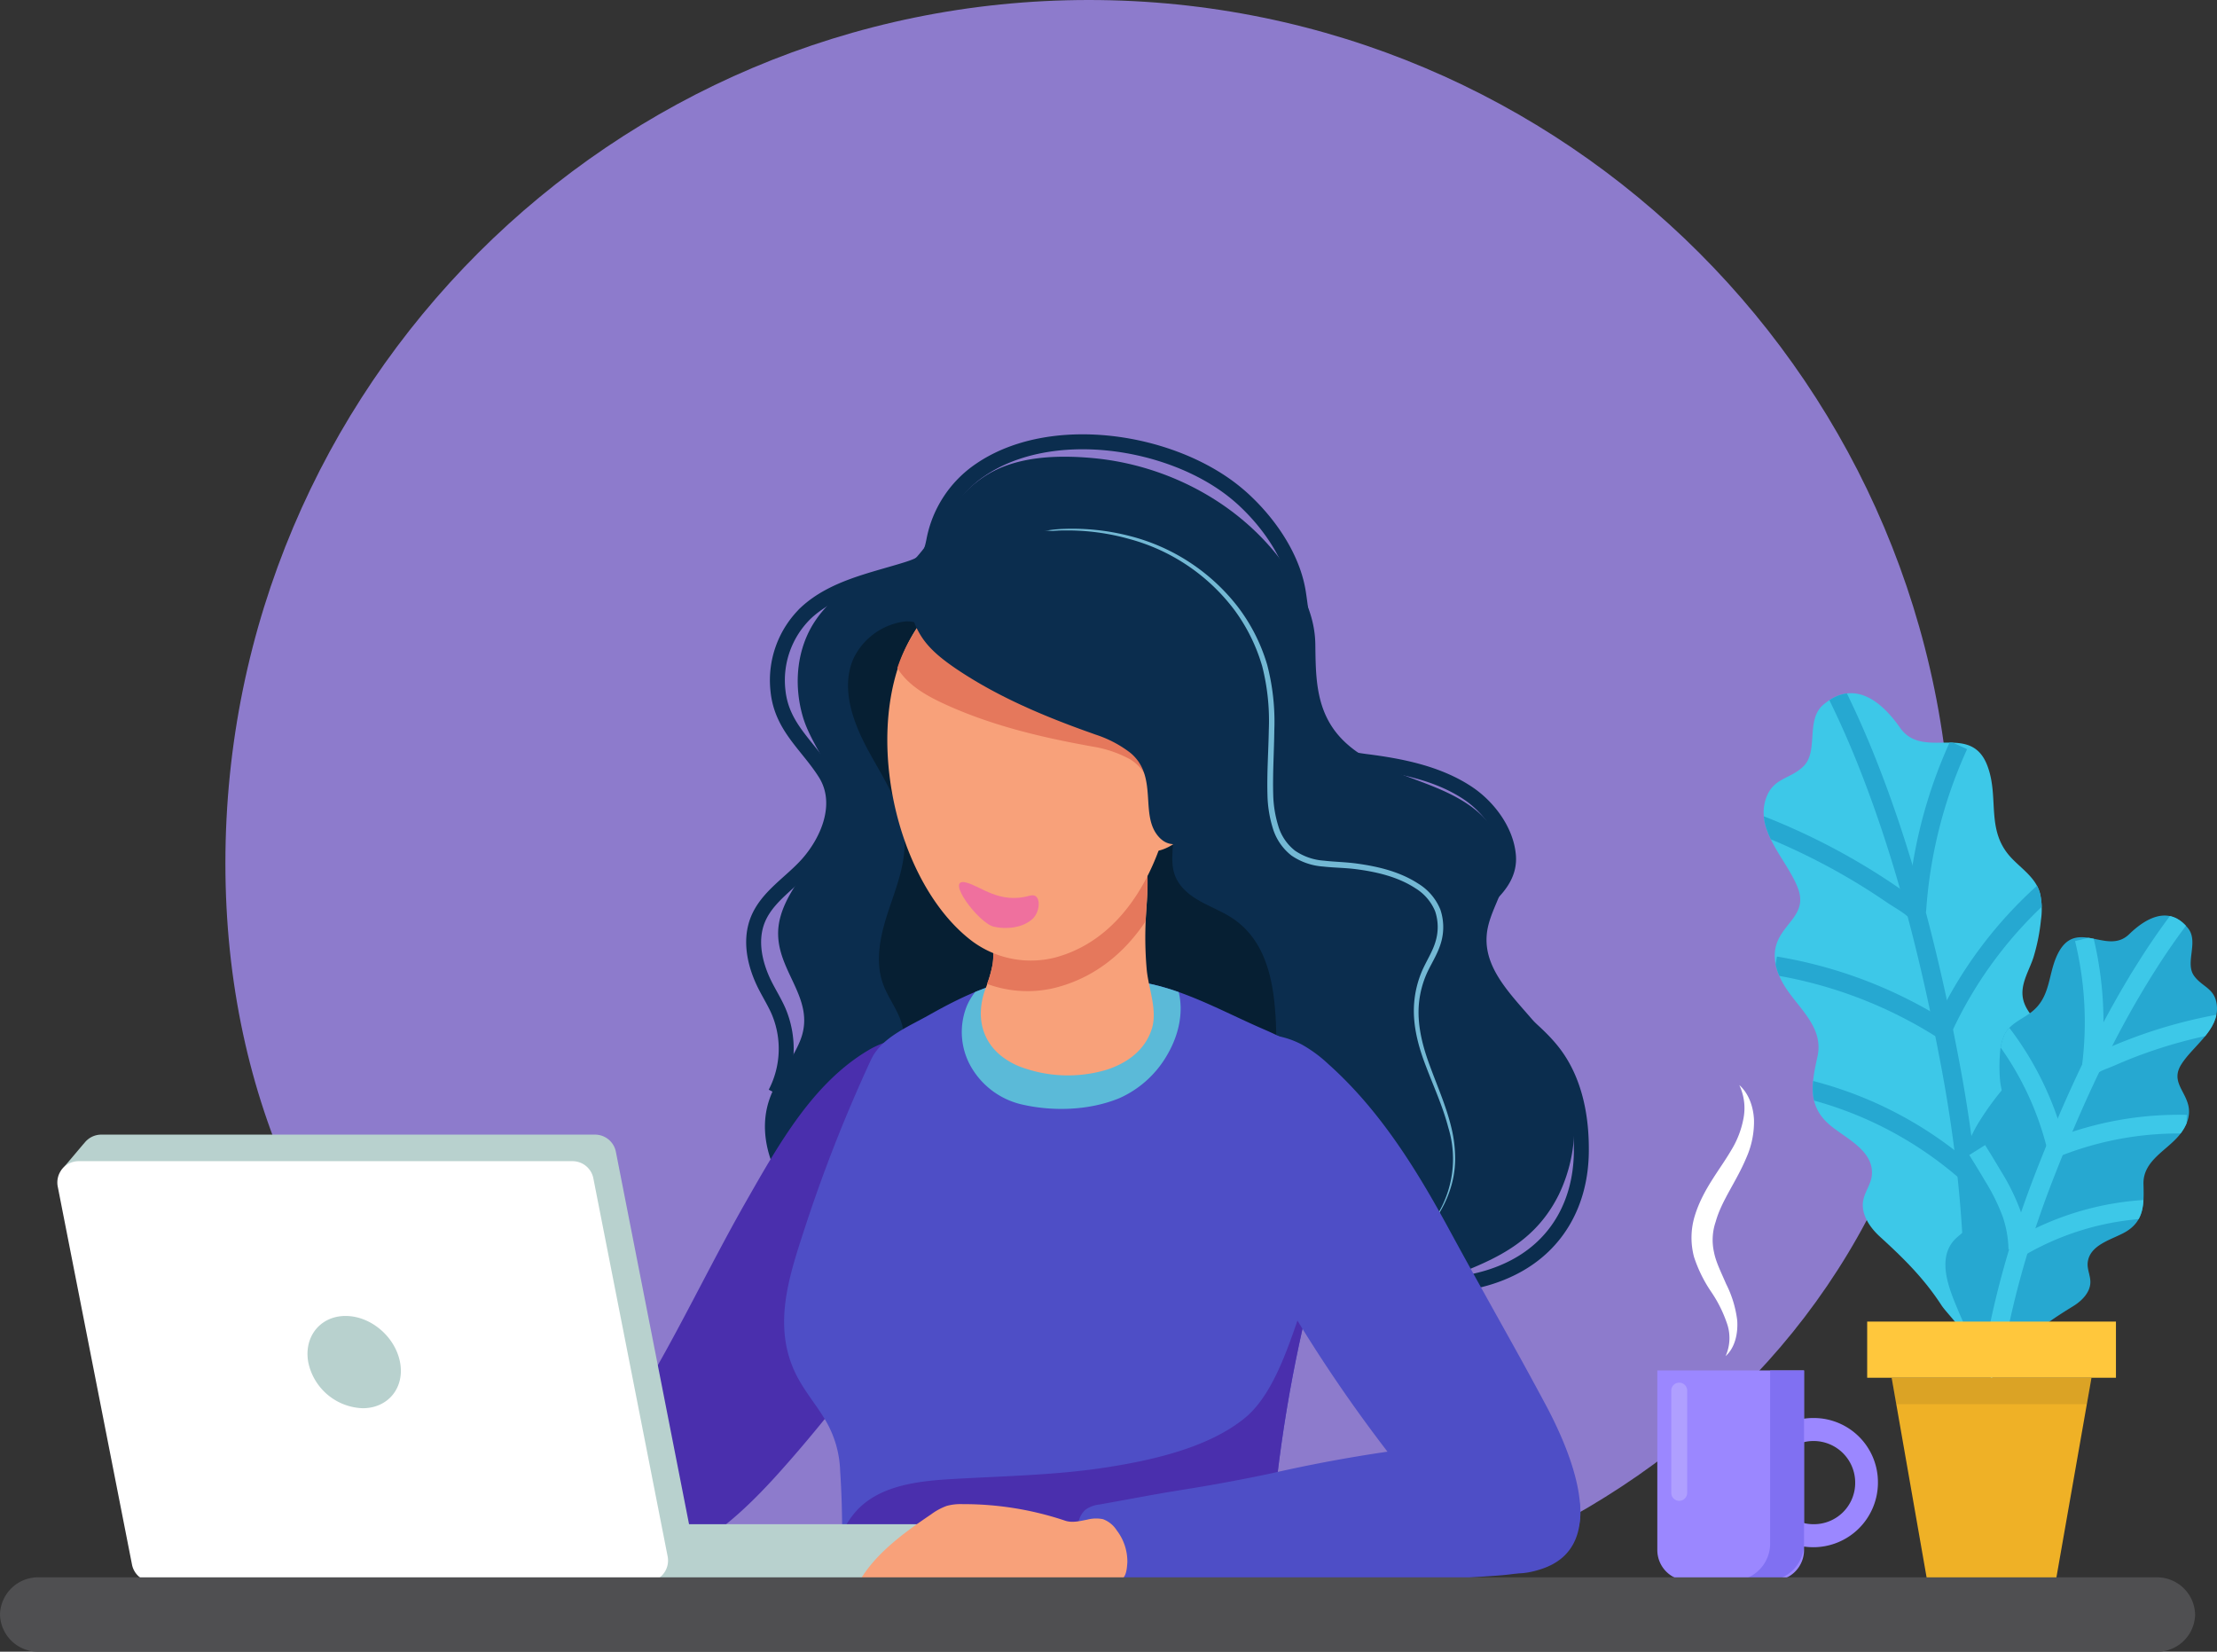 <svg xmlns="http://www.w3.org/2000/svg" xmlns:xlink="http://www.w3.org/1999/xlink" width="592.969" height="441.803" viewBox="0 0 592.969 441.803">
  <rect x="0" y="0" width="592.969" height="441.803" fill="#333333" stroke="none"/>
  <defs>
    <clipPath id="clip-path">
      <path id="Caminho_11991" data-name="Caminho 11991" d="M819.43,894c3.567-15.088,5.4-30.5-2.651-40.78-3.633-4.647-10.146-7.855-15.448-10.146-10.375-4.484-20.946-10.506-32.041-12.437-11.684-2.062-24.71-3.338-36.361-.393-7.4,1.866-14.335,5.335-20.946,9.066-5.727,3.24-12.8,6.022-15.579,12.044a407.212,407.212,0,0,0-17.739,45.133c-4.157,12.8-8.739,26.216-2.16,39.209,2.127,4.189,5.2,7.789,7.626,11.815a28.374,28.374,0,0,1,4.058,13.844c.818,11.782.491,23.6.458,35.38,0,3.4.033,6.938,1.538,9.982,2.946,6.022,15.088-3.076,20.848-3.076,18.917-.033,34.987-1.342,53.937-1.375,7.888,0,8.313-2.586,15.71-1.08,6.218,1.276,15.841,12.142,18.819,6.349,2.815-5.5,3.044-11.88,3.338-18.033a389.554,389.554,0,0,1,10.146-71.152C814.521,911.735,817.27,903.062,819.43,894Z" transform="translate(-673.198 -828.509)"/>
    </clipPath>
    <clipPath id="clip-path-3">
      <path id="Caminho_12019" data-name="Caminho 12019" d="M1519.7,611.782c-3.6-.033-7.1-.491-9.557-4.026-4.844-6.938-12.24-13.157-20.521-6.12-4.778,4.058-1.178,12.437-5.3,16.462-3.633,3.567-8.248,2.978-10.113,8.869-2.749,8.673,5.891,16.3,8.673,23.826,2.324,6.317-2.913,8.706-5.269,13.615-1.8,3.8-.884,7.855,1.08,11.455,3.469,6.382,11.193,11.521,9.393,19.8-1.505,6.906-2.88,13.059,3.207,18.3,4.189,3.6,11.913,6.84,11.324,13.484-.2,2.356-1.833,4.353-2.291,6.677-.72,3.666,1.669,7.233,4.418,9.753,6.284,5.728,11.782,11.128,16.462,18.328,2,3.077,10.048,10.015,6.84,14.237,5.826-7.658,12.011-15.055,17.313-23.106,4.353-6.611,10.931-16.266,6.48-24.416-1.375-2.52-3.993-4.418-4.68-7.233-1.276-5.073,3.7-9.753,5.531-14.041,2.913-6.775.785-14.6-4.353-19.67-2.422-2.389-5.04-5.04-5.4-8.444-.393-3.7,1.931-7.135,2.978-10.571a51.976,51.976,0,0,0,1.931-9.753,19.767,19.767,0,0,0-.2-6.938c-1.047-4.287-4.909-6.677-7.757-9.72-6.808-7.266-3.24-15.775-6.218-24.186C1531.054,610.8,1525.261,611.815,1519.7,611.782Z" transform="translate(-1473.671 -598.54)"/>
    </clipPath>
    <clipPath id="clip-path-4">
      <path id="Caminho_12027" data-name="Caminho 12027" d="M1663.886,786.836c2.618.491,5.2.622,7.495-1.6,4.484-4.353,10.7-7.855,15.742-1.6,2.913,3.6-.851,9.2,1.571,12.666,2.16,3.077,5.6,3.306,6.12,7.855.785,6.677-6.513,11-9.59,16.07-2.553,4.255.917,6.709,1.931,10.6.786,3.011-.458,5.826-2.389,8.182-3.4,4.156-9.72,6.808-9.557,13.059.131,5.2.295,9.851-4.844,12.83-3.535,2.029-9.59,3.338-10.08,8.215-.164,1.735.72,3.4.72,5.138,0,2.749-2.226,5.007-4.549,6.448-5.335,3.273-10.081,6.447-14.5,11-1.9,1.964-8.673,5.891-6.938,9.36-3.175-6.349-6.611-12.568-9.36-19.146-2.258-5.4-5.695-13.32-1.309-18.59,1.375-1.636,3.5-2.651,4.386-4.582,1.636-3.5-1.342-7.593-2.062-10.964-1.178-5.3,1.473-10.7,5.858-13.681,2.095-1.407,4.353-2.946,5.073-5.368.785-2.618-.426-5.466-.72-8.084a42.162,42.162,0,0,1-.066-7.331,14.65,14.65,0,0,1,1.113-5.007c1.342-2.978,4.484-4.156,6.971-5.989,5.957-4.32,4.517-11,7.855-16.692C1655.77,784.578,1659.861,786.116,1663.886,786.836Z" transform="translate(-1622.234 -780.237)"/>
    </clipPath>
  </defs>
  <g id="Layer_1" transform="translate(43.532 223.076)">
    <path id="Caminho_11985" data-name="Caminho 11985" d="M678.4,262.9c0,127.51-103.357,206.648-230.9,206.648S216.6,390.41,216.6,262.9,319.99,32,447.533,32,678.4,135.389,678.4,262.9Z" transform="translate(-199.846 -255.076)" fill="#8d7bcc"/>
    <g id="Grupo_18900" data-name="Grupo 18900" transform="translate(-43.532 -104.902)">
      <path id="Caminho_11986" data-name="Caminho 11986" d="M831.5,628.158c-15.153,5.368-33.449,4.811-47.26-4.026-13.55-8.706-25.921-14.99-42.613-14.662-14.924.262-27.23,8.346-41.663,10.048-11.455,1.375-23.074-3.633-31.387-11.651-8.117-7.822-13.484-19.735-9.95-30.438,1.833-5.6,5.891-10.211,8.182-15.644,5.3-12.5-8.673-20.063-5.2-33.252,2.946-11.193,15.252-19.212,15.055-30.8-.131-8.477-6.709-15.055-9-22.91-2.324-7.92-1.8-16.79,2.291-24.023a28.868,28.868,0,0,1,13.517-12.077c5.073-2.16,10.7-2.193,14.63-6.611,6.971-7.888,9.524-16.4,19.081-22.157,8.084-4.877,18.786-5.171,28.081-4.32,20.619,1.9,40.649,12.764,52.268,30.11,4.124,6.153,7.1,12.437,7.2,19.735.1,7.986.1,16,5.008,22.812,4.124,5.695,10.7,9.033,17.248,11.619s13.386,4.647,19.113,8.706,10.31,10.67,9.622,17.673c-.556,5.858-4.615,10.931-5.138,16.79-.982,10.637,9.262,18.393,15.612,27a41.959,41.959,0,0,1,3.666,42.547c-7.658,15.448-21.6,18.917-36.23,24.743C832.872,627.635,832.185,627.9,831.5,628.158Z" transform="translate(-452.927 -401.275)" fill="#0b2d4e"/>
      <g id="Grupo_18877" data-name="Grupo 18877" transform="translate(268.309 23.238)">
        <path id="Caminho_11987" data-name="Caminho 11987" d="M852.2,468.633a35.914,35.914,0,0,1,16.626-4.517,61.593,61.593,0,0,1,17.281,1.931,53.105,53.105,0,0,1,28.8,18.852,47.873,47.873,0,0,1,7.92,15.612,60.133,60.133,0,0,1,1.9,17.412c-.065,5.826-.458,11.586-.295,17.313a30.668,30.668,0,0,0,1.342,8.313,13.071,13.071,0,0,0,4.517,6.677,15.59,15.59,0,0,0,7.724,2.651c2.815.327,5.727.36,8.64.753,5.793.786,11.651,2.16,16.692,5.466a14.54,14.54,0,0,1,5.793,6.873,14.727,14.727,0,0,1,.131,8.968c-.884,2.946-2.52,5.4-3.7,7.953a25.889,25.889,0,0,0-2.16,8.149c-.524,5.662.916,11.324,2.913,16.692,1.964,5.4,4.353,10.735,5.727,16.43a35.336,35.336,0,0,1,1.047,8.673,26.447,26.447,0,0,1-1.538,8.575,29.374,29.374,0,0,1-10.113,13.844,28.581,28.581,0,0,0,9.819-30.961c-1.44-5.564-3.862-10.833-5.924-16.266-2.095-5.4-3.7-11.226-3.207-17.182a27.291,27.291,0,0,1,2.16-8.608c1.211-2.716,2.815-5.138,3.567-7.789a13.241,13.241,0,0,0-.131-8.051,13.036,13.036,0,0,0-5.237-6.12c-4.68-3.076-10.408-4.418-16.037-5.138-2.815-.36-5.695-.36-8.64-.687a17.057,17.057,0,0,1-8.509-2.946,14.624,14.624,0,0,1-5.04-7.495,32.253,32.253,0,0,1-1.375-8.771c-.164-5.858.262-11.619.36-17.379a59.059,59.059,0,0,0-1.767-16.986,47.692,47.692,0,0,0-7.56-15.219,52.141,52.141,0,0,0-27.983-18.819,61.215,61.215,0,0,0-17.052-2.291A35.177,35.177,0,0,0,852.2,468.633Z" transform="translate(-852.2 -464.076)" fill="#73b8d4"/>
      </g>
      <path id="Caminho_11988" data-name="Caminho 11988" d="M839.9,647.947c.524,13.091-2.487,22.91-14.466,29.39-9.524,5.171-20.946,6.84-31.452,7.1-17.641.425-37.311-4.124-50.5-16.5-2.389-2.258-4.68-5.007-4.877-8.28-.164-2.978,1.473-5.793,1.636-8.771.229-5.04-3.666-9.2-5.4-13.91-2.324-6.251-.753-13.19,1.342-19.539s4.68-12.7,4.353-19.343c-.393-8.608-5.6-16.135-9.72-23.728s-7.429-16.757-3.895-24.645a17.725,17.725,0,0,1,13.582-9.819c6.022-.655,11.422,6.218,15.252,9.982a93.053,93.053,0,0,0,17.182,13.353c8.575,5.2,18.033,9.066,26.085,15.022,4.877,3.6,10.146,8.575,12.47,14.335,2.618,6.48-1.964,12.764,3.6,18.721,3.6,3.862,9.1,5.171,13.451,8.149C837.873,625.888,839.476,637.605,839.9,647.947Z" transform="translate(-498.609 -491.823)" fill="#061f33"/>
      <path id="Caminho_11989" data-name="Caminho 11989" d="M613.8,949.855c12.371-19.081,20.1-42.514,9.328-64.05-1.08-2.193-2.389-4.582-4.713-5.335-4.975-1.669-11.75.131-16.07,2.684-15.022,8.8-24.219,25.4-32.663,40.158-8.771,15.35-16.4,31.289-25.2,46.605-3.567,6.186-7.168,12.5-9.1,19.375-1.669,6.022-1.865,12.961.425,18.852,9.884,25.561,37.114-5.76,45.395-15.186A383.785,383.785,0,0,0,613.8,949.855Z" transform="translate(-369.907 -720.517)" fill="#4a2fad"/>
      <g id="Grupo_18883" data-name="Grupo 18883" transform="translate(209.724 142.512)">
        <g id="Grupo_18878" data-name="Grupo 18878">
          <path id="SVGID_1_" d="M819.43,894c3.567-15.088,5.4-30.5-2.651-40.78-3.633-4.647-10.146-7.855-15.448-10.146-10.375-4.484-20.946-10.506-32.041-12.437-11.684-2.062-24.71-3.338-36.361-.393-7.4,1.866-14.335,5.335-20.946,9.066-5.727,3.24-12.8,6.022-15.579,12.044a407.212,407.212,0,0,0-17.739,45.133c-4.157,12.8-8.739,26.216-2.16,39.209,2.127,4.189,5.2,7.789,7.626,11.815a28.374,28.374,0,0,1,4.058,13.844c.818,11.782.491,23.6.458,35.38,0,3.4.033,6.938,1.538,9.982,2.946,6.022,15.088-3.076,20.848-3.076,18.917-.033,34.987-1.342,53.937-1.375,7.888,0,8.313-2.586,15.71-1.08,6.218,1.276,15.841,12.142,18.819,6.349,2.815-5.5,3.044-11.88,3.338-18.033a389.554,389.554,0,0,1,10.146-71.152C814.521,911.735,817.27,903.062,819.43,894Z" transform="translate(-673.198 -828.509)" fill="#4e4ec6"/>
        </g>
        <g id="Grupo_18880" data-name="Grupo 18880">
          <g id="Grupo_18879" data-name="Grupo 18879" clip-path="url(#clip-path)">
            <path id="Caminho_11990" data-name="Caminho 11990" d="M873.214,837.311c4.451-7.495,5.466-16.855-.36-24.088-2.684-3.306-7.4-3.666-11.422-3.764a94.054,94.054,0,0,0-23.63,2.52c-7.364,1.735-14.891,4.647-18.1,12.11a18.7,18.7,0,0,0,1.571,16.986,21.159,21.159,0,0,0,12.8,9.262c8.477,2.029,18.426,1.735,26.51-1.636A27.724,27.724,0,0,0,873.214,837.311Z" transform="translate(-770.838 -815.681)" fill="#5bbad8"/>
          </g>
        </g>
        <g id="Grupo_18882" data-name="Grupo 18882">
          <g id="Grupo_18881" data-name="Grupo 18881" clip-path="url(#clip-path)">
            <path id="Caminho_11992" data-name="Caminho 11992" d="M843.027,1110.433q-.1-17.33-.164-34.692c-.033-4.026,2.586-28.506-3.666-28.245a3.537,3.537,0,0,0-1.833.785c-3.109,2.226-4.713,5.957-6.153,9.491-4.549,11.1-8.411,28.867-17.9,36.656-9.655,7.888-24.481,11.226-36.492,13.124-14.008,2.225-28.245,2.389-42.416,3.24-9.164.556-19.244,1.866-25.266,8.8-4.287,4.942-6.48,12.371-8.771,18.394-2,5.269-3.6,11.553.458,16.332a19.2,19.2,0,0,0,6.578,4.517c8.837,4.156,18.492,6.251,28.114,7.888,26.968,4.516,54.46,5.466,81.756,4.156,5.826-.262,12.175-.851,16.462-4.811,3.207-2.946,4.713-7.266,5.793-11.488C843.158,1140.248,843.093,1125.226,843.027,1110.433Z" transform="translate(-690.086 -975.823)" fill="#4a2fad"/>
          </g>
        </g>
      </g>
      <path id="Caminho_11994" data-name="Caminho 11994" d="M821.3,618.189c10.342,1.309,21.241.425,30.5-4.418,11.782-6.153,17.673-17.444,17.9-30.437.164-9.426-1.636-19.244-7.331-26.739-6.186-8.149-16.528-13.19-20.39-22.681-2.487-6.153-1.9-14.5,3.044-19.277,3.142-3.011,5.6-6.448,5.171-10.964-.589-6.677-5.466-13.091-10.931-16.692-7.986-5.3-17.935-7.233-27.3-8.411-6.349-.818-12.666-2.586-14.63-9.426-1.047-3.666-.851-7.56-1.047-11.357-.425-8.084-1.015-16.135-2.226-24.154-1.375-9.229-7.364-18.132-14.041-24.481-.949-.916-1.964-1.8-2.978-2.618-17.215-13.942-49.093-18.884-68.075-5.957a29.418,29.418,0,0,0-12.437,18.852c-.982,5.138-2.357,6.251-7.4,7.822-9.131,2.847-19.539,4.844-26.772,11.553a25.042,25.042,0,0,0-7.528,20.815c.982,9.72,7.757,14.4,12.633,22.092,4.975,7.888,1.047,17.772-4.713,24.285-4.451,5.007-10.768,8.673-13.288,14.859-2.324,5.727-.786,12.306,2.029,17.8,1.145,2.226,2.455,4.353,3.469,6.644a25.755,25.755,0,0,1-.818,21.994" transform="translate(-446.752 -393.073)" fill="none" stroke="#0b2d4e" stroke-miterlimit="10" stroke-width="4"/>
      <path id="Caminho_11995" data-name="Caminho 11995" d="M1095.126,959.127q4.762,8.542,9.393,17.182c6.284,11.684,17.9,37.638-.72,44.053-9.393,3.24-14.761.065-20.979-6.775a394.726,394.726,0,0,1-59.37-86.043c-5.924-11.586-21.6-41.794-2.553-48.7a23.041,23.041,0,0,1,18.59,1.375,36.234,36.234,0,0,1,7.037,5.2c13.746,12.273,23.532,28.081,32.238,44.118C1084.163,939.49,1089.661,949.309,1095.126,959.127Z" transform="translate(-691.223 -718.956)" fill="#4e4ec6"/>
      <path id="Caminho_11996" data-name="Caminho 11996" d="M867.576,783.448c5.662-1.833,10.342-5.335,12.11-10.964,1.571-5.073-.916-10.8-1.375-15.939a97.058,97.058,0,0,1-.164-14.793c.294-4.549.72-9.295.033-13.844-.393-2.586-1.833-2.16-4.451-3.175-2.618-1.047-5.564-1.047-8.411-1.047-5.826,0-21.044-.393-24.677,4.713-1.669,2.356-1.8,5.3-1.866,8.117-.1,3.371-.687,7.757-1.244,12.47-.262,2.095-.1,4.189-.425,6.284a38.678,38.678,0,0,1-2.029,6.807c-2.946,8.444-.2,16.5,8.968,20.39A36.238,36.238,0,0,0,867.576,783.448Z" transform="translate(-571.612 -615.476)" fill="#f8a17a"/>
      <path id="Caminho_11997" data-name="Caminho 11997" d="M881.547,727.908c-.393-2.586-1.833-2.16-4.451-3.175-2.618-1.047-5.564-1.047-8.411-1.047-5.826,0-21.044-.393-24.677,4.713-1.669,2.356-1.8,5.3-1.865,8.117-.1,3.371-.687,7.757-1.244,12.47-.262,2.095-.1,4.189-.425,6.284a26.838,26.838,0,0,1-1.473,5.2,31.146,31.146,0,0,0,17.968,1.113c10.637-2.618,18.688-9.229,24.448-17.837.033-.655.065-1.342.1-2C881.809,737.2,882.267,732.457,881.547,727.908Z" transform="translate(-575.012 -615.476)" fill="#e5785c"/>
      <path id="Caminho_11998" data-name="Caminho 11998" d="M835.221,539.657a70.326,70.326,0,0,0-3.142-21.339c-8.673-26.51-41.729-33.056-61.628-14.008-22.19,21.208-13.713,71.937,9.688,89.742a26.354,26.354,0,0,0,22.354,4.418C825.468,592.284,835.385,564.007,835.221,539.657Z" transform="translate(-520.209 -460.543)" fill="#f8a17a"/>
      <path id="Caminho_11999" data-name="Caminho 11999" d="M966.255,634.186c10.179-5.564,13.288,8.509,11.553,15.513a22.112,22.112,0,0,1-3.666,8.084c-2.422,3.207-9.328,8.509-13.321,5.008-1.8-1.6-2-4.287-2.062-6.709C958.6,649.666,959.35,637.949,966.255,634.186Z" transform="translate(-655.563 -554.417)" fill="#f8a17a"/>
      <g id="Grupo_18884" data-name="Grupo 18884" transform="translate(256.491 117.757)">
        <path id="Caminho_12000" data-name="Caminho 12000" d="M817.927,752.98c4.026.982,8.935,5.858,17.15,3.535,3.044-.884,2.946,4.124.72,6.186-2.618,2.455-7.069,2.88-10.342,2.127C821.33,763.911,812.2,751.606,817.927,752.98Z" transform="translate(-816.091 -752.873)" fill="#ef709e"/>
      </g>
      <path id="Caminho_12001" data-name="Caminho 12001" d="M840.779,518.928c-9.1-27.885-43.922-34.79-64.868-14.761A41.117,41.117,0,0,0,765.7,520.6a18.392,18.392,0,0,0,1.6,2.16c2.88,3.338,6.84,5.5,10.833,7.364,11.684,5.4,24.252,8.575,36.885,10.931.916.164,1.866.36,2.815.524a31.249,31.249,0,0,1,9.982,3.338c8.575,5.073,4.909,16.2,11.193,21.077a6.2,6.2,0,0,0,1.7.916,94.524,94.524,0,0,0,3.371-25.528A76.38,76.38,0,0,0,840.779,518.928Z" transform="translate(-525.701 -460.073)" fill="#e5785c"/>
      <path id="Caminho_12002" data-name="Caminho 12002" d="M826.334,519.76a30.762,30.762,0,0,1,9.295,4.877c7.659,6.382,2.258,16.757,7.691,22.583,4.811,5.171,12.11-1.669,14.041-6.415,3.535-8.771,3.306-18.524,3.044-27.983-.131-5.269-.295-10.6-1.833-15.644a38.935,38.935,0,0,0-8.869-14.63c-11.291-12.175-28.31-18.524-44.805-17.477-12.9.818-35.51,11.651-25.4,28.081,2.291,3.764,5.891,6.513,9.524,9,10.669,7.2,22.583,12.306,34.66,16.659C824.534,519.105,825.418,519.432,826.334,519.76Z" transform="translate(-533.283 -441.432)" fill="#0b2d4e"/>
      <g id="Grupo_18885" data-name="Grupo 18885" transform="translate(15.317 185.318)">
        <rect id="Retângulo_351" data-name="Retângulo 351" width="78.712" height="15.415" transform="translate(155.788 104.208)" fill="#b8d1ce"/>
        <path id="Caminho_12003" data-name="Caminho 12003" d="M250.625,1065.013,230.759,963.882a5.682,5.682,0,0,0-5.6-4.582H93.1a5.7,5.7,0,0,0-4.582,2.357h-.033l-6.088,7.2,5.4-1.178,19.572,99.593a5.71,5.71,0,0,0,5.6,4.615h132.06A5.81,5.81,0,0,0,250.625,1065.013Z" transform="translate(-81.353 -959.3)" fill="#b8d1ce"/>
        <path id="Caminho_12004" data-name="Caminho 12004" d="M104.841,1093.521H236.9a5.7,5.7,0,0,0,5.6-6.807L222.631,985.582a5.682,5.682,0,0,0-5.6-4.582H84.975a5.7,5.7,0,0,0-5.6,6.807l19.866,101.131A5.714,5.714,0,0,0,104.841,1093.521Z" transform="translate(-79.247 -973.898)" fill="#fff"/>
        <path id="Caminho_12005" data-name="Caminho 12005" d="M283.892,1119.839a15.406,15.406,0,0,0,14.564,12.339c6.84,0,11.291-5.531,9.982-12.339s-7.822-12.339-14.564-12.339S282.681,1113.031,283.892,1119.839Z" transform="translate(-216.766 -1058.996)" fill="#b8d1ce"/>
        <path id="Caminho_12006" data-name="Caminho 12006" d="M79.2,995.3" transform="translate(-79.2 -983.518)" fill="#3f91ac"/>
      </g>
      <g id="Grupo_18890" data-name="Grupo 18890" transform="translate(443.275 172.063)">
        <g id="Grupo_18887" data-name="Grupo 18887" transform="translate(9.136)">
          <g id="Grupo_18886" data-name="Grupo 18886">
            <path id="Caminho_12007" data-name="Caminho 12007" d="M1423.84,991.294a11.865,11.865,0,0,0,.262-9.033,34.658,34.658,0,0,0-4.157-8.215,37.01,37.01,0,0,1-4.549-9.262,19.965,19.965,0,0,1,.229-11.095c2.16-7,6.611-12.142,9.688-17.412a24.845,24.845,0,0,0,3.273-8.378,14.482,14.482,0,0,0-1.08-9.1c2.52,2.226,3.764,5.793,3.927,9.262a23.674,23.674,0,0,1-2.062,10.211c-2.651,6.349-6.644,11.488-8.182,17.084a14.972,14.972,0,0,0-.458,8.117c.524,2.749,1.964,5.5,3.24,8.509a29.394,29.394,0,0,1,2.978,9.786C1427.178,985.174,1426.393,989.036,1423.84,991.294Z" transform="translate(-1414.713 -918.8)" fill="#fff"/>
          </g>
        </g>
        <g id="Grupo_18889" data-name="Grupo 18889" transform="translate(0 76.323)">
          <g id="Grupo_18888" data-name="Grupo 18888">
            <path id="Caminho_12008" data-name="Caminho 12008" d="M1417.859,1208.228h-22.877a8.185,8.185,0,0,1-8.182-8.182V1152h39.242v48.046A8.185,8.185,0,0,1,1417.859,1208.228Z" transform="translate(-1386.8 -1152)" fill="#9b87ff"/>
            <path id="Caminho_12009" data-name="Caminho 12009" d="M1479.952,1190.9A17.282,17.282,0,1,0,1497,1208.181,17.175,17.175,0,0,0,1479.952,1190.9Zm0,28.408a11.129,11.129,0,1,1,10.964-11.128A11.042,11.042,0,0,1,1479.952,1219.308Z" transform="translate(-1437.994 -1178.169)" fill="#9b87ff"/>
            <path id="Caminho_12010" data-name="Caminho 12010" d="M1400.327,1193.616h0a2.123,2.123,0,0,1-2.127-2.127v-27.361a2.123,2.123,0,0,1,2.127-2.127h0a2.123,2.123,0,0,1,2.127,2.127v27.361A2.144,2.144,0,0,1,1400.327,1193.616Z" transform="translate(-1394.469 -1158.727)" fill="#fff" opacity="0.2"/>
            <path id="Caminho_12011" data-name="Caminho 12011" d="M1458.549,1152.1v46.278a9.945,9.945,0,0,1-9.949,9.95h9.066a9.945,9.945,0,0,0,9.949-9.95V1152.1Z" transform="translate(-1428.374 -1152.067)" fill="#8070f2"/>
          </g>
        </g>
      </g>
      <g id="Grupo_18899" data-name="Grupo 18899" transform="translate(471.707 67.246)">
        <g id="Grupo_18894" data-name="Grupo 18894">
          <g id="Grupo_18891" data-name="Grupo 18891">
            <path id="SVGID_3_" d="M1519.7,611.782c-3.6-.033-7.1-.491-9.557-4.026-4.844-6.938-12.24-13.157-20.521-6.12-4.778,4.058-1.178,12.437-5.3,16.462-3.633,3.567-8.248,2.978-10.113,8.869-2.749,8.673,5.891,16.3,8.673,23.826,2.324,6.317-2.913,8.706-5.269,13.615-1.8,3.8-.884,7.855,1.08,11.455,3.469,6.382,11.193,11.521,9.393,19.8-1.505,6.906-2.88,13.059,3.207,18.3,4.189,3.6,11.913,6.84,11.324,13.484-.2,2.356-1.833,4.353-2.291,6.677-.72,3.666,1.669,7.233,4.418,9.753,6.284,5.728,11.782,11.128,16.462,18.328,2,3.077,10.048,10.015,6.84,14.237,5.826-7.658,12.011-15.055,17.313-23.106,4.353-6.611,10.931-16.266,6.48-24.416-1.375-2.52-3.993-4.418-4.68-7.233-1.276-5.073,3.7-9.753,5.531-14.041,2.913-6.775.785-14.6-4.353-19.67-2.422-2.389-5.04-5.04-5.4-8.444-.393-3.7,1.931-7.135,2.978-10.571a51.976,51.976,0,0,0,1.931-9.753,19.767,19.767,0,0,0-.2-6.938c-1.047-4.287-4.909-6.677-7.757-9.72-6.808-7.266-3.24-15.775-6.218-24.186C1531.054,610.8,1525.261,611.815,1519.7,611.782Z" transform="translate(-1473.671 -598.54)" fill="#3dc8e8"/>
          </g>
          <g id="Grupo_18893" data-name="Grupo 18893">
            <g id="Grupo_18892" data-name="Grupo 18892" clip-path="url(#clip-path-3)">
              <path id="Caminho_12012" data-name="Caminho 12012" d="M1562.954,773.517c2.52-29,.2-58.191-5.138-86.731-5.106-27.23-11.815-54.558-21.994-80.381a249.522,249.522,0,0,0-11.422-25" transform="translate(-1507.797 -587.01)" fill="none" stroke="#26a8d1" stroke-miterlimit="10" stroke-width="5"/>
              <path id="Caminho_12013" data-name="Caminho 12013" d="M1454.5,700.1a175.315,175.315,0,0,1,40.354,20.455c3.175,2.16,4.942,2.815,7.593,5.6" transform="translate(-1460.774 -666.861)" fill="none" stroke="#26a8d1" stroke-miterlimit="10" stroke-width="5"/>
              <path id="Caminho_12014" data-name="Caminho 12014" d="M1528.6,838.777a119.739,119.739,0,0,0-45.3-17.477" transform="translate(-1480.149 -748.394)" fill="none" stroke="#26a8d1" stroke-miterlimit="10" stroke-width="5"/>
              <path id="Caminho_12015" data-name="Caminho 12015" d="M1546.24,942.752A102.027,102.027,0,0,0,1501.5,920.3" transform="translate(-1492.392 -814.993)" fill="none" stroke="#26a8d1" stroke-miterlimit="10" stroke-width="5"/>
              <path id="Caminho_12016" data-name="Caminho 12016" d="M1598.8,685.546a126.706,126.706,0,0,1,11.193-44.445" transform="translate(-1557.847 -627.171)" fill="none" stroke="#26a8d1" stroke-miterlimit="10" stroke-width="5"/>
              <path id="Caminho_12017" data-name="Caminho 12017" d="M1621.2,795.86a112.362,112.362,0,0,1,27.3-36.46" transform="translate(-1572.916 -706.753)" fill="none" stroke="#26a8d1" stroke-miterlimit="10" stroke-width="5"/>
              <path id="Caminho_12018" data-name="Caminho 12018" d="M1640.8,925.4a40.936,40.936,0,0,1,4.648-12.208,73.586,73.586,0,0,1,9.2-12.142c2.422-2.749,4.877-5.466,7.4-8.149" transform="translate(-1586.101 -796.56)" fill="none" stroke="#26a8d1" stroke-miterlimit="10" stroke-width="5"/>
            </g>
          </g>
        </g>
        <g id="Grupo_18898" data-name="Grupo 18898" transform="translate(48.622 59.467)">
          <g id="Grupo_18895" data-name="Grupo 18895">
            <path id="SVGID_5_" d="M1663.886,786.836c2.618.491,5.2.622,7.495-1.6,4.484-4.353,10.7-7.855,15.742-1.6,2.913,3.6-.851,9.2,1.571,12.666,2.16,3.077,5.6,3.306,6.12,7.855.785,6.677-6.513,11-9.59,16.07-2.553,4.255.917,6.709,1.931,10.6.786,3.011-.458,5.826-2.389,8.182-3.4,4.156-9.72,6.808-9.557,13.059.131,5.2.295,9.851-4.844,12.83-3.535,2.029-9.59,3.338-10.08,8.215-.164,1.735.72,3.4.72,5.138,0,2.749-2.226,5.007-4.549,6.448-5.335,3.273-10.081,6.447-14.5,11-1.9,1.964-8.673,5.891-6.938,9.36-3.175-6.349-6.611-12.568-9.36-19.146-2.258-5.4-5.695-13.32-1.309-18.59,1.375-1.636,3.5-2.651,4.386-4.582,1.636-3.5-1.342-7.593-2.062-10.964-1.178-5.3,1.473-10.7,5.858-13.681,2.095-1.407,4.353-2.946,5.073-5.368.785-2.618-.426-5.466-.72-8.084a42.162,42.162,0,0,1-.066-7.331,14.65,14.65,0,0,1,1.113-5.007c1.342-2.978,4.484-4.156,6.971-5.989,5.957-4.32,4.517-11,7.855-16.692C1655.77,784.578,1659.861,786.116,1663.886,786.836Z" transform="translate(-1622.234 -780.237)" fill="#26a8d1"/>
          </g>
          <g id="Grupo_18897" data-name="Grupo 18897">
            <g id="Grupo_18896" data-name="Grupo 18896" clip-path="url(#clip-path-4)">
              <path id="Caminho_12020" data-name="Caminho 12020" d="M1656,905.123c2.193-21.372,7.92-42.252,15.742-62.217,7.462-19.048,16.1-37.932,27.067-55.246a182.535,182.535,0,0,1,11.75-16.561" transform="translate(-1644.949 -774.091)" fill="none" stroke="#3dc8e8" stroke-miterlimit="10" stroke-width="5"/>
              <path id="Caminho_12021" data-name="Caminho 12021" d="M1777.991,866.9a128.905,128.905,0,0,0-32.107,9.262c-2.586,1.145-3.96,1.375-6.284,3.011" transform="translate(-1701.188 -838.537)" fill="none" stroke="#3dc8e8" stroke-miterlimit="10" stroke-width="5"/>
              <path id="Caminho_12022" data-name="Caminho 12022" d="M1711.5,957.161a88.649,88.649,0,0,1,35.281-6.415" transform="translate(-1682.284 -894.924)" fill="none" stroke="#3dc8e8" stroke-miterlimit="10" stroke-width="5"/>
              <path id="Caminho_12023" data-name="Caminho 12023" d="M1683.7,1030.113A75.509,75.509,0,0,1,1719.276,1020" transform="translate(-1663.583 -941.529)" fill="none" stroke="#3dc8e8" stroke-miterlimit="10" stroke-width="5"/>
              <path id="Caminho_12024" data-name="Caminho 12024" d="M1737.564,833.109A94.068,94.068,0,0,0,1735.6,799.3" transform="translate(-1698.497 -793.061)" fill="none" stroke="#3dc8e8" stroke-miterlimit="10" stroke-width="5"/>
              <path id="Caminho_12025" data-name="Caminho 12025" d="M1682.061,905.441A82.725,82.725,0,0,0,1667.3,875.2" transform="translate(-1652.551 -844.12)" fill="none" stroke="#3dc8e8" stroke-miterlimit="10" stroke-width="5"/>
              <path id="Caminho_12026" data-name="Caminho 12026" d="M1659.066,998.41a31.111,31.111,0,0,0-1.669-9.491,55.486,55.486,0,0,0-4.975-10.08c-1.375-2.324-2.782-4.647-4.222-6.938" transform="translate(-1639.702 -909.172)" fill="none" stroke="#3dc8e8" stroke-miterlimit="10" stroke-width="5"/>
            </g>
          </g>
        </g>
        <path id="Caminho_12028" data-name="Caminho 12028" d="M1578.3,1158h53.446l-9.393,53.479H1587.66Z" transform="translate(-1544.057 -974.897)" fill="#efb126"/>
        <rect id="Retângulo_352" data-name="Retângulo 352" width="66.537" height="15.022" transform="translate(27.698 168.081)" fill="#ffc73c"/>
        <path id="Caminho_12029" data-name="Caminho 12029" d="M1630.5,1165.069h-50.958L1578.3,1158h53.446Z" transform="translate(-1544.057 -974.897)" fill="#231f20" opacity="0.1"/>
      </g>
      <path id="Caminho_12030" data-name="Caminho 12030" d="M936.709,1223.76l4.811-.785q11.733-1.866,23.368-4.353a398.28,398.28,0,0,1,46.376-7.691c1.669-.164,3.306-.295,4.975-.426,7-.524,14.335-.687,20.75,2.651s11.521,11.259,9.95,18.917c-1.113,5.367-5.2,9.393-9.753,11.422s-9.589,2.389-14.5,2.716q-23.908,1.62-47.849,3.207c-7.888.524-15.775,1.08-23.663,1.6-7.528.524-15.186,1.571-22.746,1.571-3.207,0-6.775-.589-9.459-2.749-3.731-2.978-5.989-9.262-6.349-14.2-.2-2.553.327-5.662,2.291-7.266a7.789,7.789,0,0,1,3.666-1.342C924.632,1225.953,930.654,1224.807,936.709,1223.76Z" transform="translate(-624.511 -942.776)" fill="#4e4ec6"/>
      <path id="Caminho_12031" data-name="Caminho 12031" d="M794.512,1282.409c-3.862.786-6.873,4.189-10.7,5.3a12.968,12.968,0,0,1-8.313-.622c-2.422-.917-4.877-1.407-7.364-2.193-1.931-.622-4.549-1.931-6.611-1.505-5.466,1.145-10.9,5.007-15.808,7.527a5.806,5.806,0,0,1-3.535.917c-1.211-.229-2.258-1.7-1.538-2.749-1.407,1.342-3.306,3.993-5.6,2.946a1.908,1.908,0,0,1-.982-2.553,7.67,7.67,0,0,1-2.716,2.193,2.658,2.658,0,0,1-3.142-.72,3.222,3.222,0,0,1-.425-1.571,12,12,0,0,1,1.276-5.5c3.895-8.477,12.7-14.793,20.194-19.866a16.228,16.228,0,0,1,4.189-2.258,14.27,14.27,0,0,1,4.255-.458,85.252,85.252,0,0,1,27.361,4.418c1.9.655,3.993.1,5.891-.262a9.368,9.368,0,0,1,4.255-.131,7.4,7.4,0,0,1,3.666,2.978,13.7,13.7,0,0,1,2.847,8.542c-.164,2.291-.327,4.746-3.011,5.2-1.08.2-2.193.066-3.306.2C795.035,1282.311,794.773,1282.376,794.512,1282.409Z" transform="translate(-500.184 -977.141)" fill="#f8a17a"/>
      <path id="Caminho_12032" data-name="Caminho 12032" d="M609.11,1341H42.84a10.205,10.205,0,0,1-10.44-9.949h0a10.205,10.205,0,0,1,10.44-9.949H609.077a10.205,10.205,0,0,1,10.44,9.949h0A10.156,10.156,0,0,1,609.11,1341Z" transform="translate(-32.4 -1017.37)" fill="#4f4f51"/>
    </g>
  </g>
</svg>
